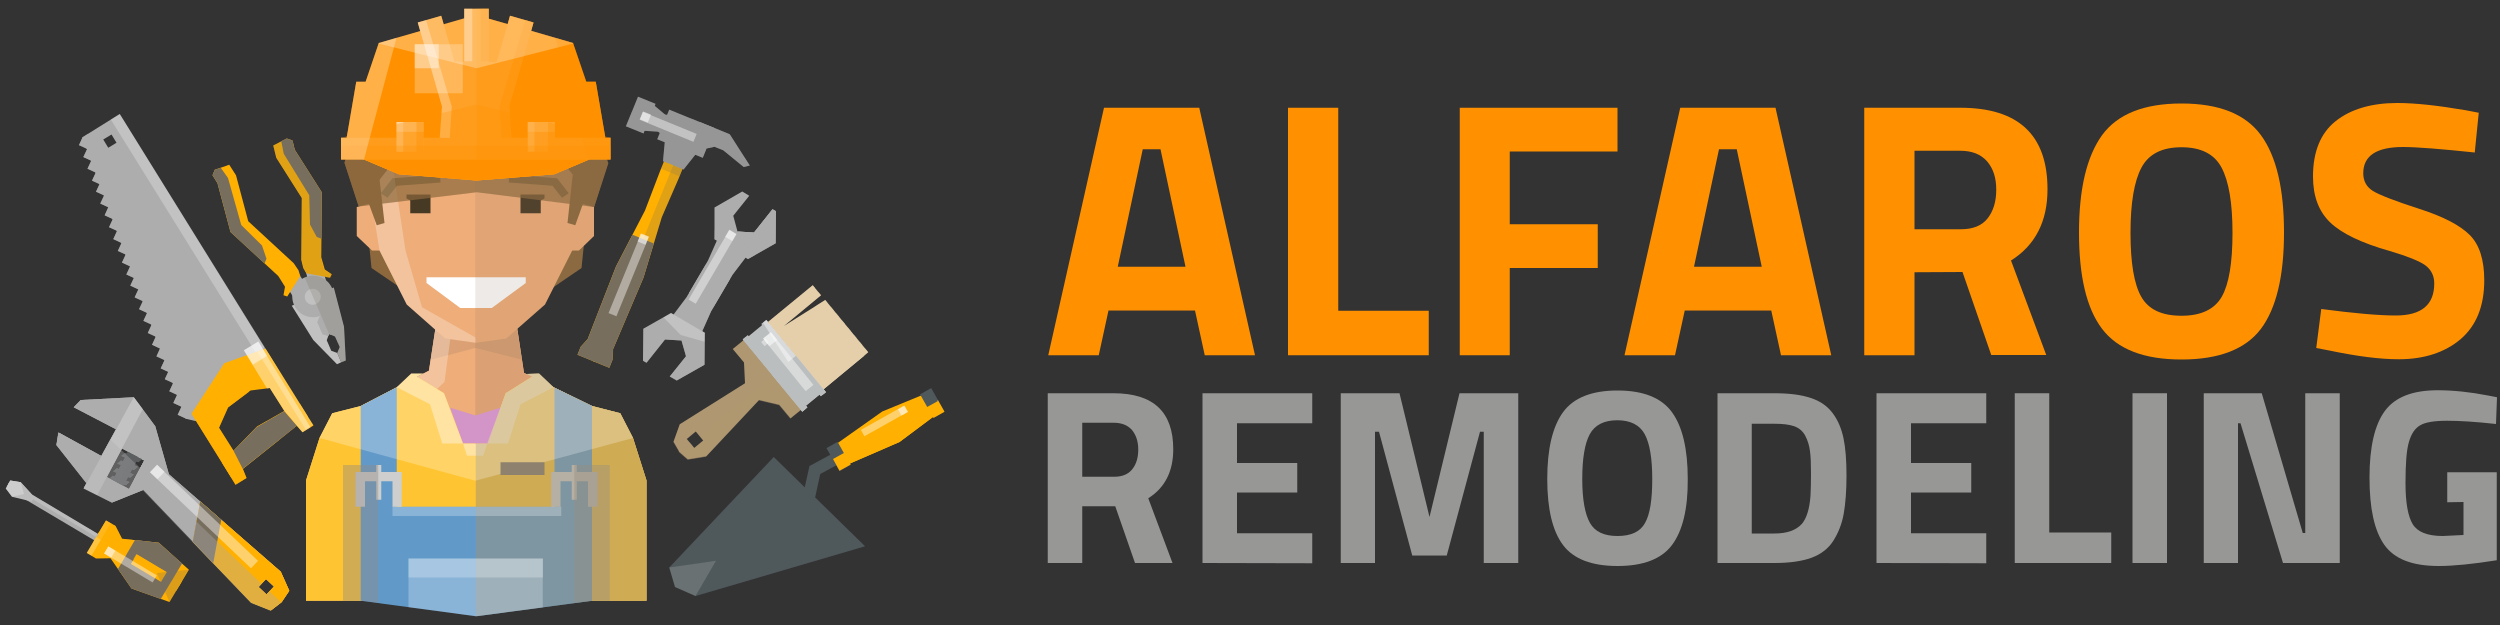 <?xml version="1.0" encoding="utf-8"?>
<!-- Generator: Adobe Illustrator 26.0.2, SVG Export Plug-In . SVG Version: 6.00 Build 0)  -->
<svg version="1.1" id="Layer_1" xmlns="http://www.w3.org/2000/svg" xmlns:xlink="http://www.w3.org/1999/xlink" x="0px" y="0px"
	 viewBox="0 0 1000 250" style="enable-background:new 0 0 1000 250;" xml:space="preserve">
<rect x="0" y="0" width="1000" height="250" fill="#333333" stroke="none"/>
<style type="text/css">
	.st0{fill:#EEAD79;}
	.st1{opacity:0.2;fill:#917561;enable-background:new    ;}
	.st2{fill:#FFC431;}
	.st3{fill:#E5C37F;}
	.st4{fill:#619AC9;}
	.st5{fill:#D394C7;}
	.st6{fill:#8C683C;}
	.st7{fill:#846A41;}
	.st8{fill:#FFFFFF;}
	.st9{fill:#473A25;}
	.st10{opacity:0.27;fill:#FFFFFF;enable-background:new    ;}
	.st11{opacity:0.7;fill:#8C683C;enable-background:new    ;}
	.st12{fill:#FFD983;}
	.st13{fill:#CECECE;}
	.st14{opacity:0.42;fill:#918B83;enable-background:new    ;}
	.st15{opacity:0.15;fill:#917561;enable-background:new    ;}
	.st16{fill:#FF9100;}
	.st17{opacity:0.27;fill:#FF9100;enable-background:new    ;}
	.st18{opacity:0.15;fill:#FFFFFF;enable-background:new    ;}
	.st19{opacity:0.12;fill:#FFFFFF;enable-background:new    ;}
	.st20{opacity:0.39;fill:#FF9100;enable-background:new    ;}
	.st21{opacity:0.3;fill:#FF9100;enable-background:new    ;}
	.st22{opacity:0.28;fill:#FFFFFF;enable-background:new    ;}
	.st23{opacity:0.2;fill:#FF9100;enable-background:new    ;}
	.st24{opacity:0.49;fill:#9E9278;enable-background:new    ;}
	.st25{opacity:0.51;fill:#D394C7;enable-background:new    ;}
	.st26{opacity:0.25;fill:#FFFFFF;enable-background:new    ;}
	.st27{opacity:0.24;fill:#FFFFFF;enable-background:new    ;}
	.st28{opacity:0.4;fill:#FFFFFF;enable-background:new    ;}
	.st29{fill:#8E826E;}
	.st30{fill:#4F585B;}
	.st31{opacity:0.23;fill:#4F585B;enable-background:new    ;}
	.st32{fill:#FFB000;}
	.st33{opacity:0.9;}
	.st34{opacity:0.47;fill:#FFFFFF;enable-background:new    ;}
	.st35{opacity:0.6;fill:#FFFFFF;enable-background:new    ;}
	.st36{fill:#776E5E;}
	.st37{opacity:0.22;fill:#776E5E;enable-background:new    ;}
	.st38{fill:#969696;}
	.st39{opacity:0.28;fill:#969696;enable-background:new    ;}
	.st40{fill:#BBBEBF;}
	.st41{fill:#AF9771;}
	.st42{opacity:0.36;fill:#AF9771;enable-background:new    ;}
	.st43{fill:#E5CFAA;}
	.st44{opacity:0.42;fill:#FFFFFF;enable-background:new    ;}
	.st45{opacity:0.19;fill:#AF9771;enable-background:new    ;}
	.st46{opacity:0.5;clip-path:url(#SVGID_00000178173189030232240280000003947121568824634042_);}
	.st47{fill:#ADADAD;}
	.st48{opacity:0.56;fill:#ADADAD;enable-background:new    ;}
	.st49{opacity:0.45;fill:#FFB000;enable-background:new    ;}
	.st50{opacity:0.59;fill:#FFB000;enable-background:new    ;}
	.st51{opacity:0.26;fill:#776E5E;enable-background:new    ;}
	.st52{fill:#C1C1C1;}
	.st53{opacity:0.44;fill:#ADADAD;enable-background:new    ;}
	.st54{fill:#BCBCBC;}
	.st55{opacity:0.61;fill:#FFB000;enable-background:new    ;}
	.st56{clip-path:url(#SVGID_00000023275498089581138580000017921096807343963787_);fill:#5C5F60;}
	.st57{opacity:0.37;fill:#ADADAD;enable-background:new    ;}
	.st58{clip-path:url(#SVGID_00000070816615102556527360000004914787518158995346_);fill:#5C5F60;}
	
		.st59{opacity:0.25;clip-path:url(#SVGID_00000107587415895955742420000002833509627657277117_);fill:#5C5F60;enable-background:new    ;}
	.st60{fill:#979796;}
</style>
<g>
	<g>
		<g>
			<g>
				<polygon class="st0" points="236.8,240.3 144.3,240.3 144.3,162.4 181.3,143.2 197.6,143.3 236.8,162.4 				"/>
				<polygon class="st0" points="210.5,155.2 170.5,155.2 177.9,107.2 203.2,107.2 				"/>
				<polygon class="st0" points="209.6,149.2 203.2,107.2 177.9,107.2 171.6,148.3 144.3,162.4 144.3,240.3 236.8,240.3 
					236.8,162.4 				"/>
				<polygon class="st1" points="208.8,143.9 190.1,139.2 172.3,143.9 174.6,129 206.3,129 				"/>
				<polygon class="st1" points="209.6,149.2 203.2,107.2 190.1,107.2 190.1,240.3 236.8,240.3 236.8,162.4 				"/>
				<polygon class="st2" points="212.8,150.7 202.3,157.3 195,177.4 190.9,177.4 189.3,177.4 185.2,177.4 177.6,157.3 166.8,150.7 
					144.3,162.4 144.3,240.3 236.8,240.3 236.8,162.4 				"/>
				<polygon class="st3" points="122.4,240.3 144.3,240.3 144.3,162.4 132.9,165.3 127.8,175.2 122.4,192.2 				"/>
				<polygon class="st3" points="258.6,240.3 236.8,240.3 236.8,162.4 248.1,165.3 253.2,175.2 258.6,192.2 				"/>
				<polygon class="st2" points="122.4,240.3 144.3,240.3 144.3,162.4 132.9,165.3 127.8,175.2 122.4,192.2 				"/>
				<polygon class="st2" points="258.6,240.3 236.8,240.3 236.8,162.4 248.1,165.3 253.2,175.2 258.6,192.2 				"/>
				<polygon class="st4" points="221.8,155.1 221.8,202.7 158.7,202.7 158.7,154.9 144.3,162.4 144.3,240.3 190.5,246.5 
					236.8,240.3 236.8,162.4 				"/>
				<polygon class="st5" points="195.3,177.4 185.2,177.4 180.1,163.1 190.2,166.2 200.2,163.1 				"/>
				<g>
					<polygon class="st6" points="170.6,122.2 148.6,107.2 147.3,94.4 137.8,65.1 165.5,69 					"/>
					<polygon class="st6" points="210.6,122.2 232.6,107.2 233.9,94.4 243.4,65.1 215.7,69 					"/>
					<polygon class="st6" points="159,43.2 187,59.4 219.2,61.4 231.2,76.3 243.2,65.1 231.4,30.4 189.6,15.7 163.8,26.4 					"/>
					<g>
						<polygon class="st0" points="190.3,137.1 178.1,135.4 162.7,121.8 150.5,97.6 147.9,77.4 145.5,62.3 156.7,33 190.3,22.4 
													"/>
						<polygon class="st0" points="190.3,137.1 202.5,135.4 218,121.8 230.2,97.6 232.8,77.4 235.2,62.3 224,33 190.3,22.4 
							183.7,74.6 						"/>
						<polygon class="st7" points="224.8,79.1 221,74.3 203.5,73 203.8,69.9 222.8,71.3 227.5,77.3 						"/>
						<polygon class="st7" points="155,79.1 158.8,74.3 176.2,73 176,69.9 157,71.3 152.3,77.3 						"/>
						<polygon class="st8" points="170.6,110.9 170.6,113.2 184.1,123.2 196.7,123.2 210.3,113.2 210.3,110.9 190.4,110.9 						"/>
						<polygon class="st9" points="164.1,77.8 162.6,77.8 162.6,79.4 164.1,80.2 164.1,85.3 172.2,85.3 172.2,79.4 172.2,77.8 
													"/>
						<polygon class="st9" points="216.3,77.8 208.2,77.8 208.2,77.8 208.2,85.3 216.3,85.3 216.3,80.2 216.3,80.2 217.8,79.4 
							217.8,77.8 						"/>
						<polygon class="st0" points="153,100.2 148.8,100.2 142.7,94.4 142.7,82.8 153,80.1 						"/>
						<polygon class="st0" points="227.4,100.2 231.6,100.2 237.6,94.4 237.6,82.8 227.4,80.1 						"/>
						<polygon class="st10" points="151.8,100.2 148.6,80.4 150.5,70.4 156.9,65.1 162.2,100.2 168.8,122.9 190.2,135 190.3,137.1 
							178.1,135.4 162.7,121.8 						"/>
					</g>
					<polygon class="st6" points="220.3,43.2 192.4,59.4 160.1,61.4 147.7,77.1 137.8,65.1 147.9,30.4 189.7,15.7 215.5,26.4 					
						"/>
					<polygon class="st6" points="236.8,79.1 221.8,61 214.4,43.2 214.4,27.4 229.7,35.3 238.4,63.6 					"/>
					<polygon class="st6" points="230.1,90.1 227,89.2 229.1,69.9 235.7,74.5 					"/>
					<polygon class="st6" points="150.7,90.1 153.8,89.2 151.6,69.9 145,74.5 					"/>
				</g>
				<polygon class="st11" points="237.6,82.8 190.7,76.9 143.5,82.6 137.8,65.1 140.5,56.6 240.3,54.8 243.2,65.1 				"/>
				<polygon class="st12" points="185.2,177.4 176.9,177.4 172,161.7 158.7,154.9 164.5,149.4 169.3,149.4 166.8,150.7 177.6,157.3 
									"/>
				<polygon class="st12" points="194.9,177.4 203.2,177.4 208.2,161.7 221.4,154.9 215.6,149.4 210.6,149.6 212.8,150.7 
					202.3,157.3 				"/>
				<polygon class="st12" points="193.3,182.3 186.8,182.3 185.2,177.4 194.9,177.4 				"/>
				<g>
					<polygon class="st13" points="146,202.7 146,192.5 157,192.5 157,202.7 160.7,202.7 160.7,188.8 142.2,188.8 142.2,202.7 					
						"/>
					<rect x="150.5" y="186" class="st13" width="2" height="13.9"/>
				</g>
				<g>
					<polygon class="st13" points="224.2,202.7 224.2,192.5 235.2,192.5 235.2,202.7 239,202.7 239,188.8 220.5,188.8 220.5,202.7 
											"/>
					<rect x="228.7" y="186" class="st13" width="2" height="13.9"/>
				</g>
				<polygon class="st14" points="151.3,241.1 144.3,240.3 137.2,240.3 137.2,186 151.3,186 				"/>
				<polygon class="st14" points="243.9,240.3 236.8,240.3 229.7,241.2 229.7,186 243.9,186 				"/>
				<polygon class="st15" points="243.1,65.2 243.2,65.1 231.4,30.4 190.1,15.9 190.1,15.9 190.1,137.1 190.3,137.1 202.5,135.4 
					218,121.8 221.5,114.8 232.6,107.2 233.5,98.3 237.6,94.4 237.6,82.9 243.4,65.1 				"/>
				<g>
					<polygon class="st16" points="153.4,32.7 142.5,32.7 138.7,54.8 153.4,54.8 					"/>
					<polygon class="st17" points="153.4,32.7 142.5,32.7 138.7,54.8 153.4,54.8 					"/>
					<polygon class="st16" points="227.4,32.7 238.3,32.7 242.1,54.8 227.4,54.8 					"/>
					<polygon class="st17" points="227.4,32.7 238.3,32.7 242.1,54.8 227.4,54.8 					"/>
					<rect x="136.4" y="55.1" class="st16" width="107.8" height="8.7"/>
					<polygon class="st16" points="229.2,17.2 190.4,6 190.4,6 190.4,6 190.3,6 190.3,6 151.5,17.2 137.1,59.4 190.3,59.4 
						190.4,59.4 243.6,59.4 					"/>
					<polygon class="st16" points="190.6,63.1 188.9,63.1 143.9,63.1 159.5,69.7 190.6,72.2 221.7,69.7 237.3,63.1 					"/>
					<polygon class="st16" points="190.6,63.1 188.9,63.1 143.9,63.1 159.5,69.7 190.6,72.2 221.7,69.7 237.3,63.1 					"/>
					<polygon class="st16" points="213.4,9 204,6.3 198.7,24.7 195.5,24.7 195.5,3.5 185.7,3.5 185.7,24.7 181.8,24.7 176.5,6.3 
						167.1,9 176.8,42.6 176.8,60.6 203.7,60.6 203.7,42.5 					"/>
					<polygon class="st18" points="204.6,55.1 203.7,42.5 213.4,9 204,6.3 198.7,24.7 195.5,24.7 195.5,3.5 185.7,3.5 185.7,24.7 
						181.8,24.7 176.5,6.3 167.1,9 176.8,42.6 175.9,55.1 136.4,55.1 136.4,63.8 145.6,63.8 159.5,69.7 190.6,72.2 221.7,69.7 
						235.6,63.8 244.2,63.8 244.2,55.1 					"/>
					<rect x="158.6" y="48.8" class="st16" width="10.8" height="11.9"/>
					<rect x="158.6" y="48.8" class="st18" width="10.8" height="11.9"/>
					<rect x="158.6" y="48.8" class="st19" width="10.8" height="11.9"/>
					<rect x="158.6" y="48.8" class="st10" width="10.8" height="3.9"/>
					<g>
						<rect x="211.1" y="48.8" class="st16" width="10.8" height="11.9"/>
						<rect x="211.1" y="48.8" class="st18" width="10.8" height="11.9"/>
						<rect x="211.1" y="48.8" class="st19" width="10.8" height="11.9"/>
						<rect x="211.1" y="48.8" class="st10" width="10.8" height="3.9"/>
					</g>
					<polygon class="st10" points="180.7,42.6 179.9,55.2 175.9,55.1 176.8,42.6 167.1,9 170.4,8 					"/>
					<polygon class="st20" points="199.8,42.6 200.7,55.2 204.6,55.1 203.7,42.6 213.4,9 210.1,8 					"/>
					<rect x="185.7" y="3.5" class="st10" width="3.2" height="21"/>
					<rect x="192.3" y="3.5" class="st20" width="3.2" height="21"/>
					<rect x="158.6" y="48.8" class="st10" width="2.7" height="11.9"/>
					<rect x="166.6" y="48.8" class="st20" width="2.7" height="11.9"/>
					<rect x="219.2" y="48.8" class="st20" width="2.7" height="11.9"/>
					<rect x="211.1" y="48.8" class="st10" width="2.7" height="11.9"/>
					<polygon class="st21" points="242.1,55.1 242,54.8 242.1,54.8 238.3,32.7 234.5,32.7 229.2,17.2 212.5,12.3 213.4,9 204,6.3 
						203.1,9.6 195.5,7.5 195.5,3.5 195.5,3.5 192.3,3.5 190.6,3.5 190.6,72.2 221.7,69.7 235.6,63.8 244.2,63.8 244.2,55.1 					
						"/>
					<rect x="136.4" y="58.3" class="st21" width="107.8" height="5.5"/>
					<polygon class="st16" points="145.6,63.8 159.5,69.7 190.6,72.2 221.7,69.7 235.6,63.8 					"/>
					<polygon class="st21" points="244.2,55.1 190.6,41.8 136.4,55.1 136.4,63.8 244.2,63.8 					"/>
					<polygon class="st22" points="151.4,17.4 190.6,27.3 229.3,17.4 229.2,17.2 212.5,12.3 213.4,9 204,6.3 203.1,9.6 202.3,9.4 
						195.5,7.5 195.5,3.5 195.5,3.5 192.3,3.5 190.6,3.5 188.9,3.5 185.7,3.5 185.7,7.3 177.5,9.7 176.5,6.3 167.1,9 168.1,12.4 
						151.5,17.2 					"/>
					<polygon class="st22" points="145.6,63.8 136.4,63.8 136.4,55.1 138.7,55.1 142.5,32.7 146.3,32.7 151.5,17.2 158.6,15.1 					
						"/>
					<polygon class="st23" points="235.2,63.8 244.4,63.8 244.4,55.1 242.1,55.1 238.3,32.7 234.6,32.7 229.3,17.2 222.2,15.1 					
						"/>
				</g>
				<polygon class="st24" points="253.2,175.2 248.1,165.3 236.8,162.4 236.8,162.4 221.8,155.1 221.8,155.1 221.4,154.9 
					215.6,149.4 210.6,149.6 212.8,150.7 202.3,157.3 194.9,177.4 190.9,177.4 190.3,177.4 190.3,246.5 190.5,246.5 236.8,240.3 
					258.6,240.3 258.6,192.2 				"/>
				<polygon class="st25" points="190.2,166.2 190.1,166.2 190.1,177.4 195.3,177.4 200.2,163.1 				"/>
				<polygon class="st26" points="253.2,175.2 253.2,175.2 253.2,175.2 248.1,165.3 236.8,162.4 236.8,162.4 221.8,155.1 
					221.8,155.1 221.4,154.9 215.6,149.4 210.6,149.6 212.8,150.7 202.3,157.3 194.9,177.4 190.9,177.4 190.3,177.4 189.3,177.4 
					185.2,177.4 177.6,157.3 166.8,150.7 169.3,149.4 164.5,149.4 158.7,154.9 144.3,162.4 144.3,162.4 132.9,165.3 127.8,175.2 
					127.8,175.2 127.8,175.2 190.1,192.3 				"/>
				<g>
					<rect x="165.9" y="17.7" class="st27" width="19.2" height="19.6"/>
					<rect x="165.9" y="17.7" class="st28" width="9.6" height="9.6"/>
				</g>
			</g>
			<rect x="157" y="202.7" class="st26" width="67.5" height="3.7"/>
			<polygon class="st26" points="217.1,243 190.3,246.5 163.4,242.9 163.4,223.4 217.1,223.4 			"/>
			<rect x="163.4" y="223.4" class="st26" width="53.8" height="7.6"/>
		</g>
		<rect x="200.2" y="184.9" class="st29" width="17.6" height="5.1"/>
	</g>
	<g>
		<g>
			<g>
				<polygon class="st30" points="278.2,238.4 270,234.8 267.7,227 309.5,182.8 346,218.5 				"/>
				<polygon class="st31" points="326.1,199.1 270,234.8 278.2,238.4 346,218.5 				"/>
				<polygon class="st30" points="346.9,173.9 323.8,186.4 320.1,202.9 325.1,203.4 328.1,189.6 349.2,178.2 				"/>
				<g>
					<polygon class="st32" points="338.9,184.6 334.8,177.4 352.9,164.6 369.9,157.6 374,164.9 					"/>
					<polygon class="st32" points="335.4,178.3 339.5,185.6 359.8,176.8 374.5,165.8 370.5,158.6 					"/>
					
						<rect x="370.4" y="156" transform="matrix(0.871 -0.491 0.491 0.871 -31.179 203.73)" class="st30" width="5.1" height="10.6"/>
					
						<rect x="332.9" y="177.2" transform="matrix(0.871 -0.491 0.491 0.871 -46.376 188.352)" class="st30" width="5.1" height="10.6"/>
				</g>
				<polygon class="st32" points="375.1,159.9 375,160.5 333.2,183.6 335.8,188.3 340.3,185.8 340,185.4 359.8,176.8 373.2,166.8 
					373.4,167.2 377.8,164.7 				"/>
			</g>
			<g class="st33">
				
					<rect x="343.9" y="167" transform="matrix(0.872 -0.489 0.489 0.872 -37.208 194.51)" class="st34" width="20" height="2.9"/>
				
					<rect x="359.8" y="162.9" transform="matrix(0.872 -0.489 0.489 0.872 -34.222 197.61)" class="st35" width="2.9" height="2.9"/>
			</g>
		</g>
		<polygon class="st18" points="278.2,238.4 270,234.8 267.7,227 286.4,224.3 		"/>
	</g>
	<g>
		<g>
			<g>
				<polygon class="st32" points="237.9,144.7 231,141.9 232.3,138.7 235.1,135.6 246.4,106.6 258,84.2 264,68.5 266.9,61.4 
					271.2,63.1 				"/>
				<polygon class="st32" points="236.8,144.3 243.7,147.1 245,143.9 245.2,139.7 257.4,111 264.7,86.9 271.4,71.5 274.3,64.4 
					270,62.7 				"/>
			</g>
			<polygon class="st36" points="257.4,111 261.5,97.4 253,93.9 246.4,106.6 235.1,135.6 232.3,138.7 231,141.9 236.8,144.3 
				237.9,144.7 243.7,147.1 245,143.9 245.2,139.7 			"/>
			<polygon class="st37" points="245.2,139.7 257.4,111 261.5,97.4 261.5,97.4 264.7,86.9 271.4,71.5 274.3,64.4 271.2,63.1 
				270.6,62.9 237.4,144.5 237.9,144.7 243.7,147.1 245,143.9 			"/>
			<g>
				<polygon class="st38" points="269.8,66.3 265.2,64.5 265.9,56.9 262.9,55.7 266.9,45.9 276.5,49.8 				"/>
				<polygon class="st38" points="268.8,65.9 273.4,67.8 278.1,61.9 281.1,63.1 285.1,53.3 275.5,49.4 				"/>
				
					<rect x="274.5" y="39.3" transform="matrix(0.377 -0.926 0.926 0.377 126.517 286.37)" class="st38" width="3.4" height="19.6"/>
				
					<rect x="249.9" y="42.2" transform="matrix(0.377 -0.926 0.926 0.377 117.082 266.013)" class="st38" width="12.8" height="7.6"/>
				<g>
					<polygon class="st38" points="266.4,50.3 259.4,47.4 261.6,42.1 267.7,47.2 					"/>
					<polygon class="st38" points="266.6,49.8 259.6,47 257.4,52.3 265.4,52.8 					"/>
				</g>
				<g>
					<polygon class="st38" points="262.7,48.8 269.7,51.6 271.9,46.3 264,45.7 					"/>
					<polygon class="st38" points="262.9,48.3 269.9,51.2 267.7,56.5 261.7,51.3 					"/>
				</g>
				<polygon class="st38" points="289.3,60.1 285.8,58.7 282.6,59.4 277.3,55.2 279.9,48.8 291.9,53.7 299.9,66.2 297.5,66.8 				
					"/>
			</g>
			<polygon class="st37" points="245,143.9 243.7,147.1 231,141.9 232.3,138.7 235.1,135.6 241.1,135.4 245.4,139.7 			"/>
			
				<rect x="267.1" y="63.6" transform="matrix(0.378 -0.926 0.926 0.378 104.603 290.82)" class="st37" width="3.1" height="7.9"/>
			<polygon class="st39" points="252.7,44.7 250.3,50.5 257.3,53.3 257.7,52.3 263.3,52.7 263.9,53.2 262.9,55.7 265.9,56.9 
				265.2,64.5 268.8,65.9 269.8,66.3 273.4,67.8 278.1,61.9 281.1,63.1 282.6,59.4 285.8,58.7 289.3,60.1 297.5,66.8 299.9,66.2 
				297.9,63.1 			"/>
			<polygon class="st39" points="291.9,53.7 285.9,51.2 279.9,48.8 276.8,47.5 269.3,66.1 269.8,66.3 273.4,67.8 278.1,61.9 
				281.1,63.1 282.6,59.4 285.8,58.7 289.3,60.1 297.5,66.8 299.9,66.2 			"/>
		</g>
		<g class="st33">
			
				<rect x="265.6" y="39.1" transform="matrix(0.379 -0.925 0.925 0.379 118.988 278.753)" class="st34" width="3.4" height="23.3"/>
			
				<rect x="256.4" y="45.2" transform="matrix(0.379 -0.926 0.926 0.379 116.938 268.028)" class="st35" width="3.4" height="3.4"/>
		</g>
		<g class="st33">
			
				<rect x="234.2" y="108.3" transform="matrix(0.379 -0.926 0.926 0.379 54.362 301.05)" class="st34" width="34.4" height="3.4"/>
			
				<rect x="255.5" y="94" transform="matrix(0.378 -0.926 0.926 0.378 71.414 297.665)" class="st35" width="3.4" height="3.4"/>
		</g>
	</g>
	<g>
		<g>
			
				<rect x="307.5" y="128.2" transform="matrix(0.771 -0.636 0.636 0.771 -21.346 233.011)" class="st40" width="12.3" height="36"/>
			
				<rect x="316.1" y="124.6" transform="matrix(0.771 -0.637 0.637 0.771 -18.578 234.87)" class="st40" width="2.6" height="37.4"/>
			
				<rect x="308.7" y="130.7" transform="matrix(0.771 -0.637 0.637 0.771 -24.157 231.565)" class="st40" width="2.6" height="37.4"/>
			<path class="st41" d="M309,150.2l-0.2-0.3l-11.4-13.8l-4.3,3.5l4.5,5.4l0.4,8.3l-26.1,16.4l-2.5,7l2.2,3.8l-0.1,0l0.1,0.1
				l0.1,0.2l0.1,0l3.3,2.9l7.4-1.2l21.1-22.5l8.1,1.9l4.5,5.4l4.3-3.5L309,150.2z M277.7,179.2l-3-3.6l3.6-3l3,3.6L277.7,179.2z"/>
			<polygon class="st42" points="309,150.2 309,150.2 279.8,174.3 281.3,176.2 277.7,179.2 276.2,177.3 271.7,181 271.7,181 
				271.7,181 275.1,183.9 282.4,182.7 303.5,160.2 311.6,162.1 316.1,167.5 320.4,164 			"/>
			<polygon class="st43" points="330.1,120 313.4,130.5 328.4,118.1 325.1,114.1 307.2,128.8 329.4,155.7 347.3,140.9 			"/>
			
				<rect x="321.5" y="133.6" transform="matrix(0.771 -0.637 0.637 0.771 -14.571 244.053)" class="st43" width="21.1" height="17.4"/>
			<polygon class="st43" points="329.4,155.7 322.9,138.6 307.2,128.8 			"/>
			<polygon class="st44" points="329,158 315.3,144.8 305.2,129.1 306.6,128 330.4,156.9 			"/>
			<polygon class="st40" points="322.3,163.5 311.9,147.6 298.5,134.7 297.1,135.8 320.9,164.7 			"/>
			<polygon class="st45" points="319.3,164.8 304.6,153.6 296.4,137.1 297.4,136.2 320.4,164 			"/>
			<polygon class="st45" points="275.1,183.9 271.6,180.9 269.3,176.9 271.9,169.9 275.8,174.6 274.7,175.5 277.7,179.2 
				278.8,178.3 282.5,182.7 			"/>
			<g>
				<g>
					<defs>
						<polygon id="SVGID_1_" points="330.1,120 313.4,130.5 328.4,118.1 325.1,114.1 307.2,128.8 329.4,155.7 347.3,140.9 						"/>
					</defs>
					<clipPath id="SVGID_00000069358867971266242580000017114316328270599087_">
						<use xlink:href="#SVGID_1_"  style="overflow:visible;"/>
					</clipPath>
					<g style="opacity:0.5;clip-path:url(#SVGID_00000069358867971266242580000017114316328270599087_);">
						
							<rect x="314.7" y="149.4" transform="matrix(0.772 -0.635 0.635 0.772 -19.335 246.625)" class="st43" width="39.7" height="1.8"/>
						
							<rect x="312.3" y="146.6" transform="matrix(0.77 -0.638 0.638 0.77 -17.734 245.792)" class="st43" width="39.7" height="1.8"/>
						
							<rect x="310" y="143.7" transform="matrix(0.774 -0.633 0.633 0.774 -17.049 241.553)" class="st43" width="39.7" height="1.8"/>
						
							<rect x="307.7" y="140.9" transform="matrix(0.774 -0.633 0.633 0.774 -15.844 239.253)" class="st43" width="39.7" height="1.8"/>
						
							<rect x="305.3" y="138.1" transform="matrix(0.775 -0.632 0.632 0.775 -14.681 236.768)" class="st43" width="39.7" height="1.8"/>
						
							<rect x="303" y="135.3" transform="matrix(0.77 -0.638 0.638 0.77 -12.633 237.345)" class="st43" width="39.7" height="1.8"/>
						
							<rect x="300.7" y="132.4" transform="matrix(0.776 -0.631 0.631 0.776 -12.235 232.237)" class="st43" width="39.7" height="1.8"/>
						
							<rect x="298.3" y="129.6" transform="matrix(0.771 -0.636 0.636 0.771 -10.333 232.293)" class="st43" width="39.7" height="1.8"/>
						
							<rect x="296" y="126.8" transform="matrix(0.771 -0.636 0.636 0.771 -9.069 230.162)" class="st43" width="39.7" height="1.8"/>
						
							<rect x="293.7" y="123.9" transform="matrix(0.77 -0.638 0.638 0.77 -7.624 228.553)" class="st43" width="39.7" height="1.8"/>
					</g>
				</g>
			</g>
			
				<rect x="304.8" y="135.9" transform="matrix(0.772 -0.636 0.636 0.772 -17.301 225.728)" class="st44" width="2.2" height="2.2"/>
			
				<rect x="320.5" y="154.9" transform="matrix(0.77 -0.638 0.638 0.77 -25.635 240.9)" class="st44" width="2.2" height="2.2"/>
			<polygon class="st40" points="328.3,158.5 330.4,156.9 329.8,156.2 318.4,142.3 308.9,150.1 320.4,164 320.9,164.7 323,163 
				322.4,162.3 327.8,157.9 			"/>
		</g>
		<g class="st33">
			
				<rect x="313.4" y="131.1" transform="matrix(0.777 -0.629 0.629 0.777 -20.694 230.75)" class="st34" width="4" height="27"/>
			
				<rect x="306.1" y="133.6" transform="matrix(0.778 -0.628 0.628 0.778 -16.803 223.643)" class="st35" width="4" height="4"/>
		</g>
	</g>
	<g>
		<g>
			<path class="st47" d="M47.9,45.6L33,54.9l41.3,112.6l3.9,0.9l33.1-20.6L47.9,45.6z M43.3,59.1l-2-3.3l3.3-2l2,3.3L43.3,59.1z"/>
			<g>
				
					<rect x="32.2" y="55.4" transform="matrix(0.421 -0.907 0.907 0.421 -32.213 63.923)" class="st47" width="3.6" height="3.6"/>
				
					<rect x="33.9" y="60.2" transform="matrix(0.421 -0.907 0.907 0.421 -35.518 68.246)" class="st47" width="3.6" height="3.6"/>
				
					<rect x="35.6" y="64.8" transform="matrix(0.421 -0.907 0.907 0.421 -38.766 72.505)" class="st47" width="3.6" height="3.6"/>
				
					<rect x="37.4" y="69.6" transform="matrix(0.421 -0.907 0.907 0.421 -42.074 76.871)" class="st47" width="3.6" height="3.6"/>
				
					<rect x="39" y="74" transform="matrix(0.421 -0.907 0.907 0.421 -45.135 80.909)" class="st47" width="3.6" height="3.6"/>
				
					<rect x="40.7" y="78.8" transform="matrix(0.42 -0.907 0.907 0.42 -48.442 85.265)" class="st47" width="3.6" height="3.6"/>
				
					<rect x="42.4" y="83.4" transform="matrix(0.42 -0.908 0.908 0.42 -51.695 89.591)" class="st47" width="3.6" height="3.6"/>
				
					<rect x="44.2" y="88.2" transform="matrix(0.421 -0.907 0.907 0.421 -54.997 93.828)" class="st47" width="3.6" height="3.6"/>
				
					<rect x="45.9" y="92.9" transform="matrix(0.421 -0.907 0.907 0.421 -58.298 98.177)" class="st47" width="3.6" height="3.6"/>
				
					<rect x="47.7" y="97.7" transform="matrix(0.42 -0.908 0.908 0.42 -61.599 102.638)" class="st47" width="3.6" height="3.6"/>
				
					<rect x="49.4" y="102.4" transform="matrix(0.42 -0.907 0.907 0.42 -64.853 106.841)" class="st47" width="3.6" height="3.6"/>
				
					<rect x="51.1" y="107.1" transform="matrix(0.42 -0.908 0.908 0.42 -68.157 111.221)" class="st47" width="3.6" height="3.6"/>
				
					<rect x="52.7" y="111.5" transform="matrix(0.421 -0.907 0.907 0.421 -71.226 115.124)" class="st47" width="3.6" height="3.6"/>
				
					<rect x="54.5" y="116.3" transform="matrix(0.42 -0.907 0.907 0.42 -74.528 119.506)" class="st47" width="3.6" height="3.6"/>
				
					<rect x="56.2" y="121" transform="matrix(0.421 -0.907 0.907 0.421 -77.775 123.74)" class="st47" width="3.6" height="3.6"/>
				
					<rect x="58" y="125.7" transform="matrix(0.421 -0.907 0.907 0.421 -81.082 128)" class="st47" width="3.6" height="3.6"/>
				
					<rect x="59.7" y="130.5" transform="matrix(0.421 -0.907 0.907 0.421 -84.387 132.419)" class="st47" width="3.6" height="3.6"/>
				
					<rect x="61.4" y="135.2" transform="matrix(0.421 -0.907 0.907 0.421 -87.691 136.694)" class="st47" width="3.6" height="3.6"/>
				
					<rect x="63.2" y="139.9" transform="matrix(0.421 -0.907 0.907 0.421 -90.926 140.948)" class="st47" width="3.6" height="3.6"/>
				
					<rect x="64.9" y="144.7" transform="matrix(0.42 -0.907 0.907 0.42 -94.231 145.463)" class="st47" width="3.6" height="3.6"/>
				
					<rect x="66.5" y="149.1" transform="matrix(0.421 -0.907 0.907 0.421 -97.301 149.222)" class="st47" width="3.6" height="3.6"/>
				
					<rect x="68.3" y="153.9" transform="matrix(0.419 -0.908 0.908 0.419 -100.623 154.052)" class="st47" width="3.6" height="3.6"/>
				
					<rect x="70" y="158.5" transform="matrix(0.42 -0.907 0.907 0.42 -103.856 158.1)" class="st47" width="3.6" height="3.6"/>
				
					<rect x="71.7" y="163.3" transform="matrix(0.42 -0.907 0.907 0.42 -107.162 162.369)" class="st47" width="3.6" height="3.6"/>
			</g>
			<polygon class="st48" points="35.2,53.5 33,54.9 33,54.9 31.6,58.1 34.7,59.5 34.8,59.7 33.3,62.8 36.5,64.3 36.5,64.3 35,67.5 
				38.2,69 38.3,69.1 36.8,72.3 39.8,73.6 38.4,76.7 41.6,78.1 41.6,78.2 40.1,81.4 43.3,82.9 43.3,82.9 41.9,86.1 45,87.6 
				45.1,87.7 43.6,90.9 46.8,92.3 46.8,92.4 45.4,95.6 48.5,97.1 48.6,97.2 47.1,100.4 50.3,101.8 48.8,105 52,106.5 52,106.6 
				50.5,109.8 53.6,111.2 52.2,114.2 55.4,115.7 55.4,115.8 53.9,119 57.1,120.5 55.6,123.6 58.8,125.1 58.9,125.2 57.4,128.4 
				60.6,129.9 60.6,129.9 59.1,133.2 62.3,134.6 62.3,134.7 60.9,137.9 64,139.4 62.6,142.6 65.8,144.1 65.8,144.1 64.3,147.3 
				67.3,148.7 65.9,151.7 69.2,153.2 69.2,153.3 67.7,156.5 70.9,158 69.4,161.2 72.6,162.7 72.6,162.7 71.1,165.9 74.4,167.4 
				78.3,168.3 98.7,155.6 			"/>
			
				<rect x="73.1" y="38.4" transform="matrix(0.849 -0.528 0.528 0.849 -38.013 53.806)" class="st26" width="4.2" height="110"/>
			<polygon class="st32" points="121,172.9 114,165.1 119.9,161.5 125.4,170.2 			"/>
			<polygon class="st32" points="98.6,191.2 94.7,181.5 88.8,185.1 94.2,193.9 			"/>
			<path class="st32" d="M123.2,166.7l-17-27.3l-16.5,5.9l-13.1,20.2l16,25.7L123.2,166.7z M87.6,171.1l3.6-8.1l9-6.8l7.7-1l5.8,9.2
				l-10.9,6.2l-9.4,9.7L87.6,171.1z"/>
			
				<rect x="99.1" y="149.6" transform="matrix(0.849 -0.529 0.529 0.849 -64.692 76.04)" class="st49" width="3" height="3"/>
			
				<rect x="84.3" y="158.8" transform="matrix(0.85 -0.527 0.527 0.85 -71.668 69.359)" class="st49" width="3" height="3"/>
			<polygon class="st26" points="122.3,171.8 112.7,156.3 103,140.8 106.2,139.4 125.3,170 			"/>
			<polygon class="st50" points="97.1,187.5 111.5,176.1 106.7,168.4 102.8,170.7 93.4,180.3 87.6,171.1 91.2,163 99.5,156.8 
				94.1,148.1 93.2,146.7 90.9,147.5 78.1,167.9 88.8,185.1 92.6,191.2 94.2,193.9 98.6,191.2 			"/>
			<polygon class="st36" points="97.1,187.5 93.4,180.3 102.6,170.9 113.7,164.5 118.7,170.3 			"/>
			<polygon class="st51" points="95.2,183.8 97.1,187.5 118.7,170.3 116,167.2 			"/>
		</g>
		<g class="st33">
			<polygon class="st34" points="124.2,170.9 121,172.9 113.6,164.1 107.9,155.2 106.8,155.4 97.5,140.1 103.3,136.6 			"/>
			
				<rect x="98.8" y="137.9" transform="matrix(0.854 -0.521 0.521 0.854 -58.598 73.833)" class="st35" width="6.7" height="6.7"/>
		</g>
	</g>
	<g>
		<g>
			<polygon class="st47" points="123.8,116.3 118,119.9 111.8,110.1 92.7,92.5 87.5,73.1 85.5,69.8 91.2,66.2 93.9,70.3 98.8,88.8 
				117.1,105.6 			"/>
			<polygon class="st32" points="85,70.1 87,73.3 92.2,92.8 111.3,110.4 114,114.7 113.4,118.1 114.9,118.6 120.1,110.4 
				119.4,108.1 117.5,105.3 99.3,88.5 94.4,70.1 91.7,65.9 85.9,67.9 			"/>
			<polygon class="st36" points="96.5,90 104.8,98.2 106.6,103.5 105.8,105.4 92.2,92.8 87,73.3 85,70.1 85.9,67.9 88.3,67.1 
				91.2,71.2 			"/>
		</g>
		<g>
			<polygon class="st52" points="124.3,116.1 130.9,114.3 128,103 128.1,77.1 117.4,60.1 116.4,56.3 109.8,58.1 111,62.8 121.2,79 
				121.1,103.9 			"/>
			<polygon class="st32" points="117,56.2 117.9,59.9 128.7,76.9 128.5,102.9 129.9,107.8 132.7,109.7 132,111.1 122.5,109.3 
				121.3,107.2 120.5,103.9 120.7,79.2 110.5,63.1 109.3,58.2 114.7,55.4 			"/>
			<polygon class="st36" points="123.7,78.1 124,89.8 126.7,94.8 128.6,95.5 128.7,76.9 117.9,59.9 117,56.2 114.7,55.4 112.5,56.5 
				113.5,61.5 			"/>
		</g>
		<polygon class="st52" points="125.3,136 134.8,145.7 136.5,144.9 134.9,141.2 132.5,140.3 130.7,136.1 131.6,133.6 125.1,118.7 
			116.7,122.3 		"/>
		<circle class="st47" cx="125.2" cy="118.6" r="8.3"/>
		<polygon class="st47" points="131.6,133.6 131.6,133.6 131.6,133.6 134,134.6 135.9,138.8 134.9,141.2 134.9,141.2 134.9,141.2 
			136.5,144.9 138.3,144.2 137.6,130.7 133.5,115 125.1,118.7 		"/>
		<polygon class="st47" points="128.2,125.9 131.6,133.6 131.3,134.4 129,133.7 126.9,128.8 		"/>
		<polygon class="st47" points="128.2,125.9 131.6,133.6 131.6,133.6 132.3,133.9 133.4,131.7 131.3,126.9 		"/>
		<polygon class="st53" points="128.2,125.9 131.6,133.6 131.3,134.4 129,133.7 126.9,128.8 		"/>
		<polygon class="st53" points="128.2,125.9 131.6,133.6 131.6,133.6 132.3,133.9 133.4,131.7 131.3,126.9 		"/>
		<circle class="st52" cx="125.1" cy="118.7" r="3.2"/>
		<path class="st37" d="M112.5,56.5l-3.2,1.7l1.3,4.9l10.2,16.1l-0.1,24.8l0.8,3.3l1.2,2.1l0.3,1.3c-0.3,0.1-0.7,0.2-1,0.3
			c0,0-0.1,0-0.1,0.1l9.8,22.6l0.7,0.3l1.7,0.7l1.8,4.2l-0.9,2.3l1.6,3.8l1.7-0.7l-0.7-13.5l-4.2-15.7l-0.6,0.3
			c-0.6-1.3-1.5-2.4-2.6-3.3l-0.3-1.3l2,0.4l0.7-1.4l-2.9-1.9l-1.3-4.9l0-7.5l0.1-12.6l0-6l0,0l-10.7-17l-1-3.6l-2.3-0.8L112.5,56.5
			L112.5,56.5L112.5,56.5z"/>
	</g>
	<g>
		
			<rect x="23.5" y="190.6" transform="matrix(0.51 -0.86 0.86 0.51 -165.638 122.862)" class="st47" width="2.8" height="32.3"/>
		<g>
			<polygon class="st54" points="13.7,198.9 12.6,200.6 4.8,198.7 2.3,195.4 3.7,192.9 			"/>
			<polygon class="st54" points="12.6,200.6 13.7,198.9 8.3,192.9 4.1,192.2 2.7,194.7 			"/>
		</g>
		<polygon class="st32" points="72.8,232.4 67.8,240.8 52.6,235.4 44.2,223.3 38.4,223.4 34.7,221.2 39.7,212.7 		"/>
		<polygon class="st32" points="70.5,236.3 75.5,227.9 63.5,217.1 48.8,215.5 46.2,210.4 42.4,208.2 37.4,216.6 		"/>
		
			<rect x="32" y="214.2" transform="matrix(0.511 -0.859 0.859 0.511 -165.651 139.166)" class="st26" width="15.1" height="2.2"/>
		<polygon class="st54" points="4.1,192.2 3.7,192.9 3.2,193.8 38.9,215 39.6,213.8 12.8,197.8 8.3,192.9 		"/>
		<polygon class="st55" points="48.8,215.5 46.2,210.4 44.3,209.3 42.4,208.2 39.7,212.7 38.5,214.8 71.6,234.5 72.8,232.4 
			75.5,227.9 63.5,217.1 		"/>
		<polygon class="st36" points="72.8,225.4 63.5,217.1 54,216 47.2,227.6 52.6,235.4 64.3,239.6 		"/>
		<polygon class="st51" points="54,216 50.6,221.8 68.6,232.5 72.8,225.4 63.5,217.1 		"/>
		
			<rect x="57.3" y="220.3" transform="matrix(0.512 -0.859 0.859 0.512 -166.199 161.995)" class="st32" width="4.5" height="14"/>
		
			<rect x="59" y="219.3" transform="matrix(0.511 -0.859 0.859 0.511 -165.121 162.188)" class="st55" width="2.2" height="14"/>
		<polygon class="st51" points="62.7,229.2 62.7,229.2 67.8,240.8 75.5,227.9 		"/>
		<g class="st33">
			
				<rect x="50.6" y="214.5" transform="matrix(0.513 -0.858 0.858 0.513 -168.351 154.758)" class="st34" width="3.3" height="22.6"/>
			
				<rect x="42.3" y="219.2" transform="matrix(0.513 -0.858 0.858 0.513 -168.138 145.24)" class="st35" width="3.3" height="3.3"/>
		</g>
		<polygon class="st26" points="8.3,192.9 9.6,197.6 4.8,198.7 2.3,195.4 4.1,192.2 		"/>
	</g>
	<g>
		<polygon class="st47" points="310.4,84.5 309,83.7 301.6,93 295,92.6 293.3,86.3 299.7,78.3 296.9,76.6 285.8,83 285.8,95.7 
			299.2,103.6 310.3,97.3 		"/>
		<g>
			<polygon class="st47" points="275.6,117.2 282.1,121 295.3,98.5 287.7,94.1 283.2,104.2 			"/>
			<polygon class="st47" points="285.3,122.9 278.9,119.1 292,96.6 299.7,101.1 293,109.9 			"/>
		</g>
		<polygon class="st47" points="257.2,144.3 258.6,145.1 266,135.8 272.6,136.2 274.4,142.5 267.9,150.6 270.7,152.2 281.8,145.9 
			281.9,133.1 268.4,125.2 257.3,131.5 		"/>
		<g>
			<polygon class="st47" points="292,111.6 285.5,107.8 272.3,130.3 279.9,134.7 284.4,124.6 			"/>
			<polygon class="st47" points="282.3,105.9 288.8,109.7 275.6,132.2 268,127.7 274.6,118.9 			"/>
		</g>
		<polygon class="st48" points="280.9,132.5 284.4,124.6 292,111.6 292,111.6 293,109.9 298.2,103 299.2,103.6 310.3,97.3 
			310.4,84.5 309,83.7 301.6,93 295,92.6 295.3,94.8 272.3,134 272.6,136.2 272.6,136.2 274.4,142.5 267.9,150.6 270.7,152.2 
			281.8,145.9 281.9,133.1 		"/>
		<polygon class="st48" points="302.3,101.8 295.3,94.8 285.9,92.1 285.8,95.7 299.2,103.6 		"/>
		<polygon class="st26" points="281.8,136.7 272.3,134 265.4,127 268.4,125.2 281.9,133.1 		"/>
		<polygon class="st48" points="272.6,136.2 266,135.8 258.6,145.1 257.2,144.3 265.1,133.4 272.3,134 		"/>
		<polygon class="st47" points="295,92.6 301.6,93 309,83.7 310.4,84.5 302.5,95.4 295.3,94.8 		"/>
		<g class="st33">
			
				<rect x="268.9" y="105.1" transform="matrix(0.505 -0.863 0.863 0.505 48.947 298.81)" class="st34" width="32.2" height="3.3"/>
			
				<rect x="290.7" y="92.6" transform="matrix(0.504 -0.864 0.864 0.504 63.556 299.235)" class="st35" width="3.3" height="3.3"/>
		</g>
	</g>
	<g>
		<polygon class="st47" points="62.1,170.5 51.5,180.8 57.8,184.2 56,187.6 59.6,191.1 67.6,189.8 		"/>
		<path class="st47" d="M115.7,236.3l-3.4-7.6l-57.8-50.4l-2.6,2.7l5.9,3.1l-1.4,2.6l0,0l-2.8,5.3l47,49l7.8,3.1l4.3-3.3
			L115.7,236.3z M106.6,237.8l-3.2-3l3-3.2l3.2,3L106.6,237.8z"/>
		<polygon class="st47" points="34.6,193.2 22.6,178 23.4,173 40.5,182.4 		"/>
		<polygon class="st48" points="34.6,193.2 22.6,178 23.4,173 40.5,182.4 		"/>
		<polygon class="st47" points="62.1,170.5 51.5,180.8 57.8,184.2 56,187.6 59.6,191.1 67.6,189.8 		"/>
		<path class="st47" d="M58.1,186l4-15.5l-8.6-11.6L32.3,160l-2.8,2.9l16.9,8.8l-12.9,23.6l11.3,5.7l12.4-5L58.1,186z M42.7,190.8
			l6.1-11.4l8.9,4.8l-6.1,11.4L42.7,190.8z"/>
		<g>
			<g>
				<defs>
					
						<rect id="SVGID_00000067918610903863799370000008092100693337890948_" x="43.8" y="182.5" transform="matrix(0.473 -0.881 0.881 0.473 -138.723 143.04)" width="12.9" height="10.1"/>
				</defs>
				<clipPath id="SVGID_00000057840311370588770920000005738394039794098575_">
					<use xlink:href="#SVGID_00000067918610903863799370000008092100693337890948_"  style="overflow:visible;"/>
				</clipPath>
				<polygon style="clip-path:url(#SVGID_00000057840311370588770920000005738394039794098575_);fill:#5C5F60;" points="53.6,188 
					55.1,186.7 53.7,186.1 54.5,184.6 55.3,184.9 56.8,183.6 55.3,183.1 55.4,182.9 51.2,180.7 50.8,181.4 50,181.2 48.5,182.4 
					50,183 49.2,184.5 48.4,184.2 46.9,185.5 48.4,186 47.5,187.6 46.7,187.3 45.2,188.6 46.7,189.1 45.9,190.6 45.1,190.3 
					43.6,191.6 45.5,192.3 49.3,194.3 49.5,193.8 50.3,194.1 51.8,192.8 50.4,192.3 51.2,190.8 52,191.1 53.5,189.8 52,189.2 
					52.8,187.7 				"/>
			</g>
		</g>
		<polygon class="st26" points="38.9,198 33.5,195.3 53.5,158.9 57.1,163.7 		"/>
		<path class="st47" d="M115.7,236.3l-3.4-7.6l-57.8-50.4l-2.6,2.7l5.9,3.1l-1.4,2.6l0,0l-2.8,5.3l47,49l7.8,3.1l4.3-3.3
			L115.7,236.3z M106.6,237.8l-3.2-3l3-3.2l3.2,3L106.6,237.8z"/>
		<path class="st32" d="M115.7,236.3l-3.4-7.6l-32.2-28.1l-3,16.1l23.4,24.4l7.8,3.1l4.3-3.3L115.7,236.3z M106.6,237.8l-3.2-3
			l3-3.2l3.2,3L106.6,237.8z"/>
		<polygon class="st36" points="88.5,207.9 80.1,200.6 77.1,216.7 85.3,225.2 		"/>
		<polygon class="st47" points="34.6,193.2 22.6,178 23.4,173 40.5,182.4 		"/>
		<polygon class="st57" points="38.4,186.4 40.5,182.4 23.4,173 22.6,177.8 		"/>
		<path class="st47" d="M58.1,186l4-15.5l-8.6-11.6L32.3,160l-2.8,2.9l16.9,8.8l-12.9,23.6l11.3,5.7l12.4-5L58.1,186z M42.7,190.8
			l6.1-11.4l8.9,4.8l-6.1,11.4L42.7,190.8z"/>
		<g>
			<g>
				<defs>
					
						<rect id="SVGID_00000158717490270231362380000010606835526091328147_" x="43.8" y="182.5" transform="matrix(0.473 -0.881 0.881 0.473 -138.723 143.04)" width="12.9" height="10.1"/>
				</defs>
				<clipPath id="SVGID_00000052074272524543432840000008129113320935323061_">
					<use xlink:href="#SVGID_00000158717490270231362380000010606835526091328147_"  style="overflow:visible;"/>
				</clipPath>
				<polygon style="clip-path:url(#SVGID_00000052074272524543432840000008129113320935323061_);fill:#5C5F60;" points="53.6,188 
					55.1,186.7 53.7,186.1 54.5,184.6 55.3,184.9 56.8,183.6 55.3,183.1 55.4,182.9 51.2,180.7 50.8,181.4 50,181.2 48.5,182.4 
					50,183 49.2,184.5 48.4,184.2 46.9,185.5 48.4,186 47.5,187.6 46.7,187.3 45.2,188.6 46.7,189.1 45.9,190.6 45.1,190.3 
					43.6,191.6 45.5,192.3 49.3,194.3 49.5,193.8 50.3,194.1 51.8,192.8 50.4,192.3 51.2,190.8 52,191.1 53.5,189.8 52,189.2 
					52.8,187.7 				"/>
			</g>
			<g>
				<defs>
					
						<rect id="SVGID_00000025401787572986589650000018238967874138115001_" x="43.8" y="182.5" transform="matrix(0.473 -0.881 0.881 0.473 -138.723 143.04)" width="12.9" height="10.1"/>
				</defs>
				<clipPath id="SVGID_00000072267339266953582240000015090392943585885607_">
					<use xlink:href="#SVGID_00000025401787572986589650000018238967874138115001_"  style="overflow:visible;"/>
				</clipPath>
				
					<polygon style="opacity:0.25;clip-path:url(#SVGID_00000072267339266953582240000015090392943585885607_);fill:#5C5F60;enable-background:new    ;" points="
					51.8,192.8 50.4,192.3 51.2,190.8 52,191.1 53.5,189.8 52,189.2 52.8,187.7 53.6,188 55.1,186.7 53.7,186.1 54.5,184.6 
					55.3,184.9 56.8,183.6 55.3,183.1 55.4,182.9 53.4,181.9 47.2,193.3 49.3,194.3 49.5,193.8 50.3,194.1 				"/>
			</g>
		</g>
		<polygon class="st26" points="38.9,198 33.5,195.3 53.5,158.9 57.1,163.7 		"/>
		<path class="st32" d="M115.7,236.3l-3.4-7.6l-32.2-28.1l-3,16.1l23.4,24.4l7.8,3.1l4.3-3.3L115.7,236.3z M106.6,237.8l-3.2-3
			l3-3.2l3.2,3L106.6,237.8z"/>
		<polygon class="st36" points="88.5,207.9 80.1,200.6 77.1,216.7 85.3,225.2 		"/>
		<polygon class="st57" points="48.3,168.4 32.4,159.9 32.3,160 29.5,162.9 46.4,171.7 33.5,195.3 33.6,195.3 		"/>
		<g>
			<polygon class="st57" points="107.8,236.5 106.5,237.9 103.3,234.9 104.6,233.5 44.1,175.8 38.5,186 40.4,182.6 23.2,173.2 
				22.5,178.1 34.5,193.4 33.4,195.5 44.7,201.1 57.1,196.1 100.3,241.2 108.1,244.3 112.4,240.9 112.4,240.9 			"/>
		</g>
		<g class="st33">
			
				<rect x="79.5" y="178.8" transform="matrix(0.689 -0.725 0.725 0.689 -124.399 123.379)" class="st34" width="4.1" height="55.7"/>
			
				<rect x="60.8" y="186.8" transform="matrix(0.691 -0.723 0.723 0.691 -117.058 103.727)" class="st35" width="4.1" height="4.1"/>
		</g>
	</g>
	<polygon class="st10" points="177.8,152.8 174.8,155.6 166.8,150.7 171.6,148.3 174.1,131.8 178.1,135.4 180.1,135.7 	"/>
</g>
<g>
	<path class="st16" d="M419.3,142.1l22.3-99h38.1l22.3,99h-20.1l-3.9-17.9h-34.6l-3.9,17.9H419.3z M457.1,59.7l-10,47h27.1l-10-47
		H457.1z"/>
	<path class="st16" d="M571.5,142.1h-56.3v-99h20.1v81.2h36.2V142.1z"/>
	<path class="st16" d="M583.9,142.1v-99H647v17.5h-43.1v29.1h35.2v17.5h-35.2v34.9L583.9,142.1L583.9,142.1z"/>
	<path class="st16" d="M649.8,142.1l22.3-99h38.1l22.3,99h-20.1l-3.9-17.9h-34.6l-3.9,17.9H649.8z M687.6,59.7l-10,47h27.1l-10-47
		H687.6z"/>
	<path class="st16" d="M765.8,108.9v33.2h-20.1v-99h38.4c23.3,0,34.9,10.9,34.9,32.6c0,12.9-4.9,22.4-14.6,28.5l14.1,37.8h-22
		l-11.5-33.2L765.8,108.9L765.8,108.9z M795,87.4c2.3-2.9,3.5-6.7,3.5-11.5c0-4.8-1.2-8.5-3.7-11.4c-2.5-2.8-6-4.2-10.7-4.2h-18.3
		v31.4h18.6C789.1,91.7,792.7,90.3,795,87.4z"/>
	<path class="st16" d="M904.4,131.5c-6.2,8.2-16.8,12.3-31.8,12.3s-25.6-4.1-31.8-12.3c-6.2-8.2-9.2-21-9.2-38.5s3.1-30.4,9.2-38.9
		c6.2-8.5,16.8-12.7,31.8-12.7s25.6,4.2,31.8,12.7c6.2,8.5,9.2,21.5,9.2,38.9C913.6,110.5,910.5,123.3,904.4,131.5z M856.5,118.7
		c2.9,5.1,8.2,7.6,16.1,7.6c7.9,0,13.2-2.6,16.1-7.6c2.9-5.1,4.3-13.6,4.3-25.6s-1.5-20.7-4.4-26.1c-2.9-5.4-8.2-8.1-16-8.1
		c-7.8,0-13.1,2.7-16,8.1c-2.9,5.4-4.4,14.1-4.4,26.1C852.2,105.1,853.6,113.6,856.5,118.7z"/>
	<path class="st16" d="M961.2,58.8c-10.6,0-15.9,3.5-15.9,10.5c0,3.1,1.3,5.5,3.9,7.1c2.6,1.6,8.8,4,18.4,7.1
		c9.7,3.1,16.4,6.6,20.3,10.5c3.9,3.9,5.8,10,5.8,18.1c0,10.4-3.2,18.2-9.5,23.6c-6.3,5.3-14.6,8-24.7,8c-7.6,0-16.8-1.2-27.8-3.5
		l-5.2-1l2-15.6c13,1.7,22.9,2.6,29.8,2.6c10.3,0,15.4-4.3,15.4-12.8c0-3.1-1.2-5.5-3.6-7.3c-2.4-1.7-7.1-3.6-14.2-5.7
		c-11.3-3.2-19.2-7-23.8-11.4c-4.6-4.4-6.9-10.5-6.9-18.4c0-9.9,3-17.3,9-22.1c6-4.8,14.3-7.3,24.7-7.3c7.2,0,16.3,1,27.4,2.9l5.2,1
		l-1.6,15.9C976.5,59.6,966.8,58.8,961.2,58.8z"/>
	<path class="st60" d="M432.9,202.5v22.7h-13.8v-67.9h26.3c16,0,23.9,7.5,23.9,22.4c0,8.8-3.3,15.4-10,19.6l9.7,25.9H454l-7.9-22.7
		H432.9z M452.9,187.7c1.6-2,2.4-4.6,2.4-7.9s-0.9-5.8-2.5-7.8c-1.7-1.9-4.1-2.9-7.3-2.9h-12.6v21.6h12.8
		C448.9,190.7,451.3,189.7,452.9,187.7z"/>
	<path class="st60" d="M481,225.2v-67.9h43.9v12h-30.1v15.9h24.1V197h-24.1v16.3h30.1v12L481,225.2L481,225.2z"/>
	<path class="st60" d="M536.3,225.2v-67.9h23.5l12,49.5l12-49.5h23.5v67.9h-13.8v-52.5h-1.5l-13.3,49.5h-13.8l-13.3-49.5H550v52.5
		H536.3z"/>
	<path class="st60" d="M668.8,218c-4.2,5.6-11.5,8.4-21.8,8.4c-10.3,0-17.6-2.8-21.8-8.4c-4.2-5.6-6.3-14.4-6.3-26.4
		s2.1-20.9,6.3-26.7c4.2-5.8,11.5-8.7,21.8-8.7c10.3,0,17.6,2.9,21.8,8.7c4.2,5.8,6.3,14.7,6.3,26.7
		C675.2,203.6,673,212.4,668.8,218z M636,209.2c2,3.5,5.6,5.2,11,5.2c5.4,0,9.1-1.7,11-5.2c2-3.5,2.9-9.3,2.9-17.6
		c0-8.2-1-14.2-3-17.9c-2-3.7-5.7-5.6-11-5.6c-5.3,0-9,1.9-11,5.6c-2,3.7-3,9.7-3,17.9S634,205.7,636,209.2z"/>
	<path class="st60" d="M709.8,225.2h-22.8v-67.9h22.8c5.9,0,10.7,0.6,14.5,1.9c3.8,1.2,6.7,3.3,8.8,6.1c2.1,2.8,3.5,6.2,4.3,10
		c0.8,3.8,1.2,8.8,1.2,14.9s-0.4,11.2-1.1,15.2c-0.7,4-2.1,7.6-4.1,10.8c-2,3.2-5,5.5-8.8,6.9C720.7,224.5,715.8,225.2,709.8,225.2z
		 M724.2,198.3c0.1-2.1,0.2-5.1,0.2-8.8c0-3.8-0.1-6.8-0.4-9c-0.3-2.3-0.9-4.3-1.9-6.2c-1-1.9-2.5-3.1-4.4-3.8c-2-0.7-4.6-1-7.9-1
		h-9.1v43.9h9.1c5,0,8.6-1.3,10.9-3.8C722.6,207.4,723.8,203.7,724.2,198.3z"/>
	<path class="st60" d="M750.6,225.2v-67.9h43.9v12h-30.1v15.9h24.1V197h-24.1v16.3h30.1v12L750.6,225.2L750.6,225.2z"/>
	<path class="st60" d="M844.5,225.2h-38.6v-67.9h13.8v55.7h24.8V225.2z"/>
	<path class="st60" d="M853,225.2v-67.9h13.8v67.9H853z"/>
	<path class="st60" d="M881.5,225.2v-67.9h23.2l16.4,55.9h1v-55.9h13.8v67.9h-22.7l-17-55.9h-1v55.9H881.5z"/>
	<path class="st60" d="M978.9,200.9v-12h19.8v35.2c-9.5,1.5-17.2,2.3-23.2,2.3c-10.6,0-17.8-2.8-21.8-8.5c-4-5.7-5.9-14.6-5.9-26.9
		c0-12.3,2.1-21.2,6.2-26.7c4.1-5.5,11.1-8.2,21.1-8.2c6.2,0,12.9,0.7,20.1,2.1l3.6,0.7l-0.4,10.7c-8-0.9-14.5-1.3-19.6-1.3
		c-5.1,0-8.7,0.6-10.7,1.8c-2.1,1.2-3.6,3.4-4.5,6.6c-1,3.2-1.4,8.8-1.4,16.6c0,7.8,1,13.3,2.9,16.4c1.9,3.1,5.9,4.7,12,4.7l8.3-0.4
		v-13.2L978.9,200.9L978.9,200.9z"/>
</g>
</svg>
